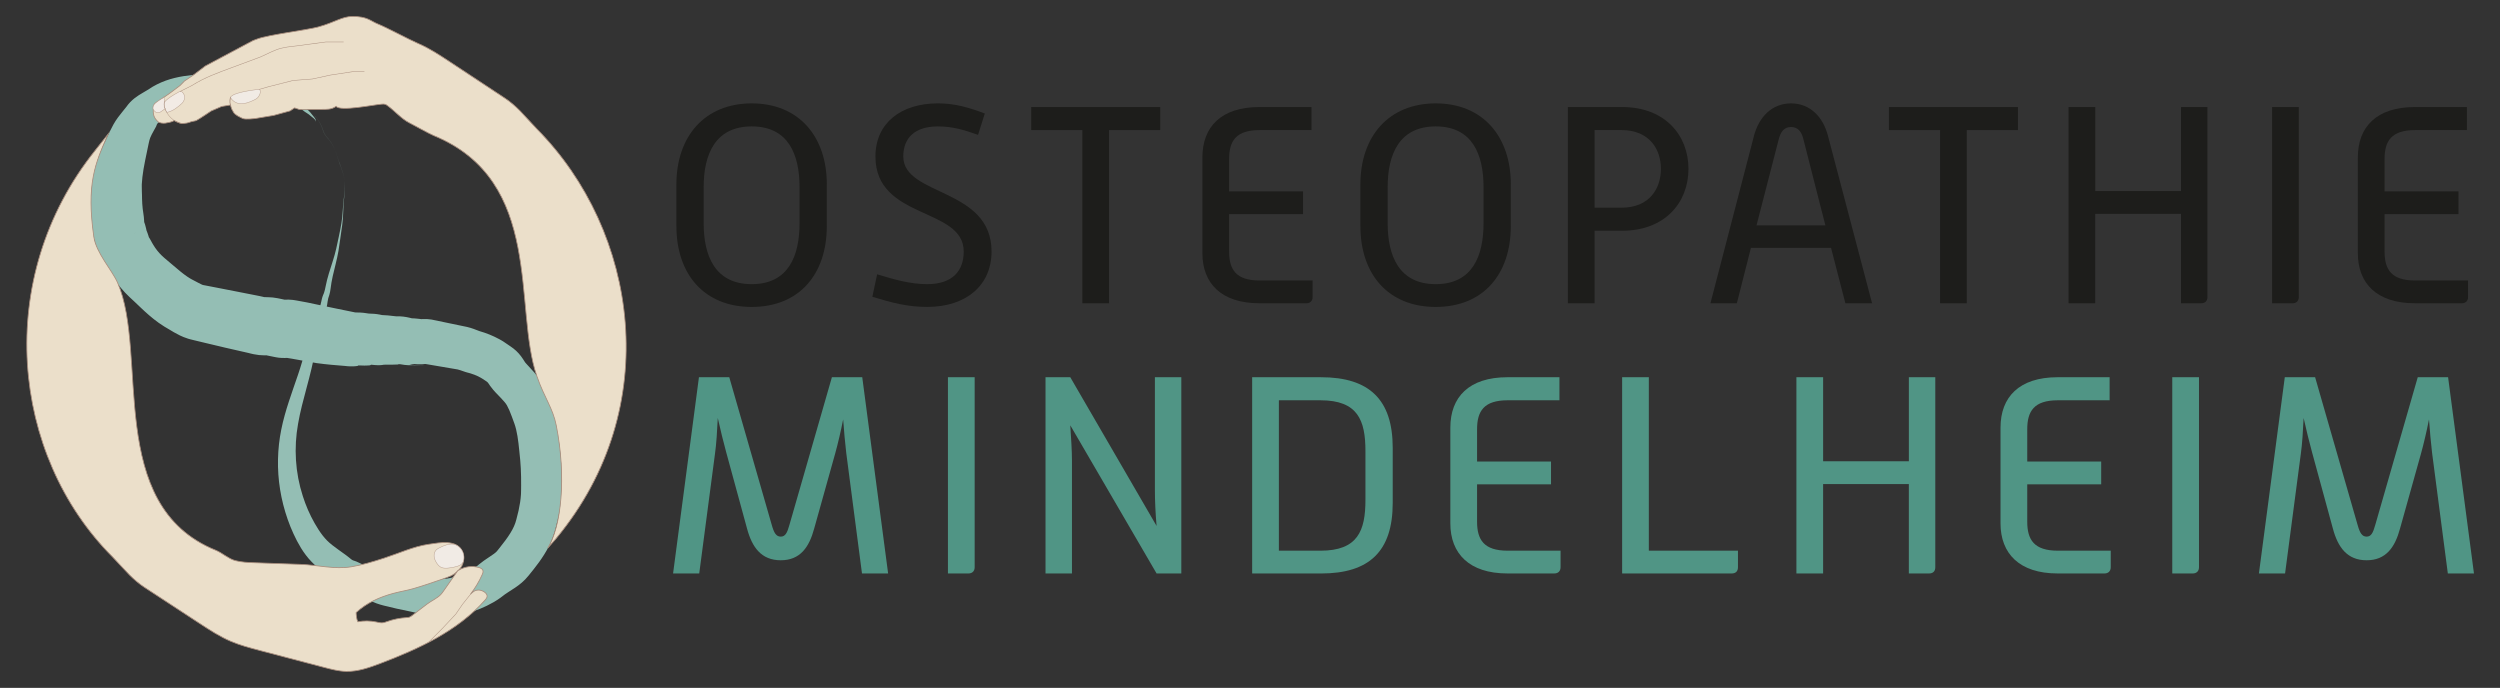 <?xml version="1.0" encoding="UTF-8"?>
<svg xmlns="http://www.w3.org/2000/svg" id="Ebene_1" viewBox="0 0 1055.26 290.35">
  <rect x="0" y="0" width="1055.26" height="290.35" fill="#333333" stroke="none"/>
  <defs>
    <style>.cls-1,.cls-2,.cls-3,.cls-4,.cls-5{fill:none;}.cls-2,.cls-6,.cls-7{opacity:.79;}.cls-8{fill:#fff;}.cls-9{fill:#1d1d1b;}.cls-10{fill:#94beb4;}.cls-11{fill:#509585;}.cls-6{fill:#f3efec;}.cls-6,.cls-7,.cls-12,.cls-3,.cls-4,.cls-13{stroke:#a98e7e;}.cls-6,.cls-7,.cls-12,.cls-3,.cls-4,.cls-13,.cls-5{stroke-miterlimit:10;}.cls-6,.cls-7,.cls-12,.cls-4{stroke-width:.2px;}.cls-7,.cls-12{fill:#f4efed;}.cls-3{stroke-width:.16px;}.cls-13{fill:#ebdfca;stroke-width:.35px;}.cls-5{stroke:#fff;stroke-width:.26px;}</style>
  </defs>
  <circle class="cls-1" cx="137.66" cy="144.16" r="126.66"></circle>
  <path class="cls-8" d="m190.98,229.57c-1.8-.19-3.72.56-5.52,1.45-.62.3-1.23.64-1.68,1.17-.61.71-.82,1.7-.72,2.63s.5,1.81.99,2.6c.48.78,1.09,1.51,1.91,1.91.85.41,1.83.42,2.77.36,1.32-.1,2.63-.33,3.89-.71.83-.25,1.68-.58,2.24-1.23.45-.52.67-1.2.76-1.88.22-1.63-.32-3.35-1.42-4.58-.99-1.09-2.08-1.6-3.23-1.72Z"></path>
  <polyline class="cls-5" points="181.2 270.36 186.7 264.98 192.21 259.09 195.03 254.95 198 251.22"></polyline>
  <path class="cls-10" d="m64.9,55.18c-.63,1.13-1.16,2.12-1.49,2.96-.17.42-.27.77-.35,1.11-.09.41-.19.82-.29,1.24-.49,2.34-.99,4.76-1.51,7.27-.52,2.55-.92,4.92-1.16,7.05-.12,1.06-.2,2.06-.25,3,0,.27,0,.46,0,.97.01.65.02,1.3.03,1.95l.06,1.68.02,1.42c.01.74.05,1.47.09,2.19.09,1.45.25,2.77.47,4.11.32,1.87.35,4.06.35,3.59v.02s.36,1.03.36,1.03c.14.46.31,1.04.45,1.71.07.32.14.69.2,1.05v.03s0,.02,0,.02h0c4.6-.69-6.27.97-5.15.8h.02s.03,0,.03,0h.06s.16-.04.16-.04c.24-.05.85-.18,1.74-.45l.95-.28,1.26-.4.75-.25s.01-.01.02,0v.02s.15.35.15.35l.4,1.04c.16.43.31.87.44,1.31.25.82.44,1.66.56,2.51.03.17,0,.05,0,.03l-8.36,1.59-.41.09c-.48.12-.6.16-.72.2l-.05.02.14-.05.25-.11c.19-.09.45-.23.83-.46.38-.23.89-.56,1.75-1.16l.79-.56,1-.73c1.1-.8,2.1-1.56,3.25-2.43l.32.41.38.51c.49.68.93,1.39,1.31,2.12l.33.62.2.35.4.68c.27.44.54.87.82,1.28.56.82,1.16,1.57,1.81,2.28.65.72,1.36,1.4,2.15,2.08l3.5,2.96c2.3,1.97,4.27,3.63,6.01,4.81.43.29.85.56,1.25.8l.59.34.72.38c1.7.88,2.84,1.52,3.52,1.82.33.15.55.24.57.24h0s0,0,0,0l.21.04,1.05.2c1.4.27,2.81.54,4.2.81,2.89.56,5.78,1.13,8.66,1.69,2.92.57,5.83,1.15,8.73,1.72l1.21.24,1.34.3c.81.18.5.12.58.14h.02s1.28.01,1.28.01c1.46.02,2.91.16,4.34.45l1.73.36.74.16.29.07c.07.02.03,0,.05.01h.03s.02.01.02.01l.67-.02c.65-.02,1.57-.02,2.67.1l.74.1.29.05.59.09c3.11.51,6,1.13,8.73,1.72,2.75.61,5.15,1.1,7.93,1.66,2.69.55,5.37,1.09,8.05,1.64l.07.03h.04s.39.02.39.02c.64,0,2.74.02,4.33.31.46.08.65.11.94.14l.43.04h.25s.44.03.44.03c.77.01,1.53.06,2.29.16.38.05.76.11,1.14.18l.89.18c.11.02.09.02.1.02h.02s.04.02.04.02c.03.01.05.02.08.02,1.81.03,3.39.24,4.39.36,1.03.13,1.59.18,1.75.19,1.91-.1,3.88.18,5.69.62.31.07.57.14.52.13l.06.02s.08.03.13.04l.69.03.71.04,1.25.12.96.11.19.02h.02s.04.02.04.02l.08.02h.02s0,0-.01,0h.21s.85-.04.85-.04c1.14-.03,2.27.04,3.39.22,5.01,1.04,10.01,2.08,15,3.12,2.17.52,3.69,1.18,4.44,1.46l.45.17.13.05.04.02s-.02,0,.11.04c.74.21,1.46.43,2.17.68,1.42.49,2.81,1.04,4.18,1.69.69.32,1.37.67,2.06,1.04l1.03.58.52.31.42.28,1.68,1.14,1.06.72c.43.28.84.58,1.25.9,1.63,1.25,3,2.82,4.11,4.54.75,1.16.63.99.7,1.11.03.05.01.04.12.18l.36.43c.51.6,1.22,1.34,2.04,2.23.84.9,1.81,1.96,2.82,3.25.5.65,1.01,1.35,1.5,2.1.24.37.48.78.71,1.16.2.36.41.74.59,1.09,1.47,2.84,2.31,5.31,3.08,7.47l.54,1.55.33.96c.12.36.24.71.34,1.06.44,1.41.77,2.79,1.05,4.12.56,2.69.86,5.21,1.11,7.58l.62,6.86c.2,2.46.3,4.89.34,7.28.04,2.39.01,4.74-.04,7.07l-.06,1.92c-.04.71-.08,1.4-.15,2.08-.13,1.36-.31,2.67-.52,3.95-.42,2.56-.98,5-1.63,7.4l-.5,1.79-.28.92-.36,1.13c-.52,1.47-1.11,2.85-1.75,4.14-2.61,5.12-5.81,9-8.66,12.53-1.83,2.3-3.93,3.9-5.64,5.06-1.74,1.17-3.14,1.99-4.12,2.69l-.35.25c-.13.1-.15.11-.45.35-.48.38-.95.74-1.42,1.07-.94.66-1.86,1.24-2.78,1.78-1.85,1.07-3.68,1.95-5.58,2.74-.93.39-1.94.76-2.97,1.11-1.02.34-2.05.64-3.09.89-2.07.51-4.17.86-6.28,1.05-2.11.19-4.23.22-6.36.08-1.06-.08-2.13-.19-3.19-.35-.53-.09-1.06-.16-1.59-.28l-.79-.16-.65-.14c-3.29-.75-6.77-1.41-10.35-2.2-1.79-.39-3.62-.82-5.46-1.3l-1.44-.39c-.59-.17-1.14-.35-1.66-.54-1.04-.38-1.96-.77-2.81-1.14-.94-.41-1.32-.6-2.12-.89-.75-.28-1.68-.59-2.73-1.01-.5-.2-1.12-.47-1.67-.74-.54-.27-1.04-.55-1.49-.81l-2.26-1.38-.44-.26-.2-.11-.28-.14-.69-.32-.82-.4c-1.16-.58-2.17-1.39-3.09-2.3l-.59-.58-.39-.38-.91-.84-1.97-1.73c-1.6-1.37-3.35-2.85-5.02-4.6-1.72-1.77-3.2-3.8-4.41-5.76-1.22-1.99-2.24-3.99-3.15-5.97-.92-2-1.76-4.05-2.47-6.11-2.88-8.22-4.27-16.86-4.08-25.35.09-4.25.55-8.46,1.38-12.56.83-4.11,1.97-8.04,3.22-11.87,1.24-3.83,2.59-7.55,3.83-11.23.64-1.87,1.18-3.59,1.74-5.51.56-1.88,1.17-3.91,1.95-5.81.14-.33.27-.67.35-1.02.05-.17.08-.35.12-.53l.11-.6c.07-.43.18-1.08.31-1.62.13-.56.31-1.11.53-1.64.38-.94.65-1.64.89-2.42.12-.38.22-.75.31-1.13l.29-1.35c.51-2.14,1.35-3.95,2.03-5.57.34-.81.65-1.61.87-2.32.21-.65.34-1.5.6-2.57.13-.53.3-1.1.55-1.68l.24-.57c.07-.17.13-.33.18-.51.23-.69.4-1.5.58-2.39.72-3.79,1.98-7.39,3.06-10.83.54-1.73,1.04-3.43,1.42-5.14.39-1.8.77-3.59,1.16-5.39.77-3.58,1.46-7.12,1.6-10.62.14-3.95.98-7.6.88-11.03-.03-1.71-.34-3.36-.83-5.08-.25-.85-.54-1.7-.85-2.55-.31-.8-.71-1.8-1.01-2.71-.62-1.84-1.13-3.61-1.84-5.2-.7-1.62-1.62-2.82-2.97-4.43-.76-.85-1.37-1.86-1.72-2.98l-.28-.84c-.08-.22-.15-.43-.24-.64-.17-.42-.39-.84-.62-1.28-.46-.87-.99-1.72-1.57-2.46-.29-.36-.59-.69-.88-.94-.28-.26-.56-.31-.43-.3-.12-.01.15.02.42.28.28.24.59.55.87.91.57.72,1.1,1.56,1.57,2.42.24.43.45.87.63,1.28.09.21.17.43.25.65l.28.82c.35,1.13.94,2.18,1.74,3.06,1.34,1.61,2.25,2.82,2.95,4.43.7,1.59,1.21,3.37,1.83,5.23.29.92.7,1.92,1.01,2.73.32.85.61,1.71.86,2.57.5,1.73.81,3.4.85,5.14.11,3.47-.69,7.3-.69,11.26-.06,3.62-.64,7.32-1.2,11.08-.27,1.84-.54,3.67-.81,5.49-.3,1.78-.71,3.56-1.14,5.33-.88,3.54-1.8,7.13-2.21,10.73-.12.89-.27,1.77-.54,2.62-.3.83-.58,1.72-.68,2.6-.13.88-.23,1.78-.47,2.66-.22.87-.51,1.73-.8,2.57-.58,1.69-1.18,3.35-1.43,5.04-.18,1.75-.68,3.62-1.23,5.25-.31.87-.39,1.71-.48,2.63-.09.96-.23,1.99-.58,2.93-.8,2.46-1.3,4.99-1.89,7.6-.61,2.64-1.31,5.18-1.99,7.75-1.37,5.11-2.74,10.19-3.62,15.29-1.82,10.12-1.2,20.63,2.01,30.53,1.24,3.89,2.89,7.75,4.97,11.4,1.06,1.86,2.18,3.63,3.39,5.19.61.78,1.24,1.5,1.88,2.15.63.63,1.34,1.25,2.13,1.88,1.57,1.26,3.47,2.53,5.56,4.07.52.38,1.06.79,1.6,1.22l.78.64.34.25c.23.16.48.3.75.38.15.05.23.06.47.15l.78.28c1.56.65,2.81,1.36,3.71,1.76.97.45,1.22.48,2.27.77l1.75.46,1.08.32.59.19.55.19c1.21.42,2.24.76,3.05.95.56.13,1.86.34,2.97.53,1.14.19,2.31.36,3.5.52,2.46.33,4.93.65,7.4.98,1.28.17,2.58.36,3.9.57.9.12,1.81.2,2.74.23,1.86.05,3.76-.09,5.61-.44,1.86-.33,3.67-.88,5.34-1.58,1.76-.73,3.66-1.72,5.18-2.7.38-.25.74-.49,1.06-.73l.46-.35.61-.51c1.39-1.15,2.67-2,3.74-2.71,1.08-.71,1.92-1.27,2.53-1.73.62-.46.95-.78,1.19-1.03.34-.42.67-.83,1-1.24,1.85-2.3,3.46-4.42,4.7-6.43.62-1,1.14-1.96,1.54-2.86.21-.45.38-.89.52-1.3l.11-.31.13-.45.27-.93c.69-2.47,1.23-4.93,1.58-7.23.17-1.15.29-2.26.35-3.3l.03-.79.02-.97c0-.64.02-1.28.02-1.91.02-2.53-.02-4.97-.14-7.32-.06-1.17-.14-2.32-.24-3.45-.12-1.21-.24-2.41-.36-3.6-.46-4.79-1-8.79-2.11-11.86-.76-2.08-1.46-4.07-2.13-5.61-.34-.78-.68-1.47-.99-2.02-.27-.49-.6-.94-1.05-1.48-.86-1.06-2.18-2.32-3.67-3.91-.37-.39-.75-.81-1.13-1.26-.44-.5-.92-1.12-1.31-1.69-.2-.3-.4-.6-.6-.89-.1-.15-.21-.3-.33-.44-.24-.28-.53-.48-.84-.66-.56-.37-1.11-.73-1.65-1.09-1.05-.66-2.08-1.12-3.19-1.56-.55-.21-1.09-.4-1.63-.56-.27-.08-.53-.15-.8-.22l-.64-.17-.74-.22c-1.87-.62-2.82-1-3.23-1.05-5.65-.96-10.15-1.72-13.47-2.29-.19-.03-.37-.02-.54,0-.08.01-.17.02-.25.03l-.14.02c-.17.01-.34.02-.5.04-.64.04-1.25.05-1.81.02-.46-.03-.89-.05-1.29-.08-1.2-.06-1.45,0-1.77.04-.72.04-.75.09,0,.15.28.04.47.07,1.37.18.25.03.53.06.83.1.43.05,1.01.11,1.56.12.28,0,.58,0,.88,0,.27-.01.55-.02.84-.03.13,0,.26-.01.41,0-.09,0-.18,0-.26,0l-.64.04c-.86.05-1.72.03-2.57-.05-1.31-.11-1.84-.13-2.41-.09-.86.02-1.72,0-2.57-.11-.8-.09-1.86-.3-2.11-.32-.35-.01-.63.03-.92.14-1.83.13-3.33.06-4.44.06-1.14-.01-1.82.05-2.3.18-.7.06-1.41.08-2.11.04-.35-.01-.7-.04-1.06-.07l-.98-.1c-.09,0-.21-.02-.26-.01l-.07.03-.13.06c-.08.04-.16.09-.24.14h-.02s-.13.03-.13.03l-.3.02-.62.04c-.42.02-.86.04-1.31.04-.87.01-1.84-.03-2.55-.07-.22.09.03.2-1.05.31-.26.03-.52.05-.9.07-.41.02-.83.03-1.25.02-.84,0-1.68-.07-2.52-.18-3.86-.3-7.65-.61-11.93-1.19-3.82-.63-7.26-1.33-10.4-1.86-.77-.12-1.53-.24-2.29-.37l-.28-.04h-.03c-.94,6.49,1.27-8.85,1.05-7.27h0s0,.03,0,.03v.04s-.03.15-.03.15l-.04.36-.03.47-.04.71-.02.97v1.34c0,.66,0,1.32.03,1.97l.03,1.28h0s-.13,0-.13,0l-1.22.05c-.88.02-1.76-.01-2.63-.12-.49-.05-.73-.11-1.06-.17l-.89-.17c-.99-.2-1.99-.4-2.98-.61,0-.01.02-.02-.02-.04h-.29s-.79,0-.79,0c-.75,0-1.5-.04-2.24-.12-.74-.08-1.48-.2-2.21-.35l-.88-.19-.63-.15-.74-.19-1.06-.24c-2.91-.66-5.81-1.32-8.68-1.98-2.91-.69-5.79-1.38-8.67-2.06-1.48-.36-2.95-.71-4.41-1.06l-1.1-.27-.64-.16c-.33-.09-.66-.18-.99-.28-1.33-.41-2.44-.89-3.43-1.36-1.96-.95-3.38-1.85-4.43-2.48l-2.13-1.26c-.82-.51-1.6-1.03-2.35-1.56-2.99-2.13-5.41-4.36-7.55-6.38l-3.03-2.88-1.7-1.57c-.64-.61-1.28-1.24-1.89-1.89-2.48-2.6-4.67-5.57-6.4-8.62-.27-.35-.56-.77-.89-1.25-.28-.43-.58-.9-.92-1.41-.07-.06-.13-.13-.21-.19l-.12-.09s-.06-.06-.12-.14l-.2-.26c-.15-.19-.32-.43-.5-.7-.37-.55-.81-1.3-1.19-2.23-.39-.92-.64-1.98-.74-2.5-.02-.09-.02-.08-.02-.08v-.02s-.02-.04-.02-.04l-.03-.07s-.04-.09-.07-.14l-.09-.14s-.02-.02-.06-.1l-.16-.38c-.25-.59-.6-1.48-.9-2.61-.07-.28-.14-.57-.21-.86l-.09-.45-.04-.23v-.06s-.01-.01-.01-.01h0c-3.8.57,5.18-.8,4.25-.66h-.03s-.1.02-.1.02c-.47.09-1.21.21-3.16.76l-.73.22-.18.06h0s0,0,0,0v-.03s-.08-.18-.08-.18c-.13-.38-.26-.75-.39-1.13-.57-1.69-.8-3.4-.86-4.98-.01-.38-.03-.75-.04-1.1,0-.15,0-.17,0-.26-.08-.61-.13-1.14-.15-1.57-.17-2.28-.19-4.5-.12-6.67l.08-1.62.05-.77.05-.5c.06-.73.08-1.67.12-2.78.04-1.1.12-2.45.33-3.85.19-1.17.42-2.31.69-3.42.54-2.21,1.23-4.29,1.97-6.25.74-1.96,1.55-3.8,2.35-5.55.82-1.75,1.64-3.49,2.46-5.24.45-.93.94-1.9,1.51-2.92.56-1.01,1.28-2.12,1.93-3,1.34-1.82,2.53-3.14,3.53-4.45.94-1.37,2.1-2.55,3.37-3.58,1.29-1.02,2.4-1.68,3.41-2.27,1.02-.6,1.82-1.04,2.58-1.53,1.19-.84,2.37-1.51,3.57-2.12,2.38-1.2,4.94-2.1,7.44-2.71,2.52-.62,5.02-.99,7.48-1.24,1.23-.13,2.45-.22,3.67-.3l1.81-.11.79-.04c.23-.02.48-.04.73-.07,1.04-.12,2.25-.37,3.67-.53,1.43-.2,3.19-.12,4.36.04.61.07,1.16.13,1.64.15.23.01.47.02.75.01l1.07-.02c.77,0,1.55.05,2.3.21.65.15,1.3.3,1.95.46,2.47.57,4.97,1.15,7.51,1.73.76.15,1.5.38,2.22.68.76.32,1.34.62,1.83.83,1.2.48,2.42.97,3.64,1.46.65.27,1.3.57,1.96.9.61.32,1.23.64,1.84.97.6.31,1.2.62,1.81.94.42.23.85.52,1.21.82.41.35.5.46.73.68l-.56-.38c-.27-.19-.58-.4-.9-.57-.31-.17-.66-.32-.94-.42-.23-.08-.46-.16-.68-.23-.91-.32-1.69-.56-2.51-.88-.79-.28-1.44-.47-1.9-.59-.45-.12-.71-.19-.71-.19.65.32,1.3.66,1.94,1.04.64.38,1.25.79,1.83,1.14l1.81,1.12c.33.22.63.47.89.74.26.27.46.52.7.78.26.3.54.59.87.8.33.22.68.39,1.02.61.34.22.68.52.85.89.19.36.32.76.59,1.07.41.51.9.94,1.37,1.4.24.23.45.45.65.68l.6.75c.42.5.84.98,1.18,1.47.18.25.34.51.45.8.11.28.18.62,0,.91.11-.23,0-.52-.15-.74-.15-.23-.35-.43-.56-.63-.41-.37-.87-.71-1.39-1.11l-.41-.33c-.18-.16-.25-.22-.36-.3-.21-.15-.44-.3-.7-.47-.61-.39-1.31-.81-1.92-1.34-.35-.27-.59-.63-.86-.98-.06-.07-.17-.22-.16-.19l.2-.18.08-.08.03-.04h0s0,0,0,0h0s-.32.35-.32.35h0s0,0,0,0c-.02,0-.07,0-.17-.04-.07-.01-.37-.13-.57-.2-.23-.08-.45-.16-.68-.26-.46-.18-.88-.46-1.29-.77l-.88-.66c-.19-.12-.33-.18-.49-.23l-.25-.08-.47-.17-.97-.36c-1.41-.53-2.32-.9-3.53-1.22-1.18-.33-2.46-.62-3.86-1-1.81-.56-2.38-.79-3.44-.82-2.24-.21-4.52-.42-6.81-.64l-1.72-.17c-.56-.05-.86-.07-1.23-.04-.18.02-.36.04-.54.08-.2.04-.3.07-.59.12-.61.1-1.58.18-2.27.2l-1.84.07c-.53.03-.82.08-1.15.15-.58.14-1.5.43-2.67.8-.59.18-1.25.38-2,.56l-.59.13-.58.11-.86.18c-1.14.24-2.26.49-3.34.76-4.35,1.05-8.12,2.46-10.89,4.5-.71.51-1.37,1.06-1.87,1.57l-.18.19-.04.05-.11.1-.23.2-.88.76-1.51,1.26c-.88.73-1.57,1.37-1.82,1.74-.18.29-.34.64-.42.98,0,.02-.05.11-.11.22l-.15.28-.29.53c-.18.33-.37.66-.55.98Z"></path>
  <path class="cls-13" d="m97.34,40.84c-.08.86-.63,1.88,0,3.44,0,0,0,1.27,1.26,3.17.78,1.18,2.51,1.9,3.77,2.53s5.65,0,5.65,0l7.53-1.27,6.9-1.9,1.88-1.27,1.88.63h9.41c2.25,0,4.32.13,6.25-1.29,1.72,2.28,15.72-.66,19.29-.92.49-.04.99-.08,1.46.08.34.12.64.33.94.55,3.15,2.28,5.85,5.57,9.32,7.32,1.64.83,8.27,4.53,10.11,5.29,46.82,19.16,33.6,72.76,43.64,101.63,3.26,9.37,6.68,13.3,8.16,20.71,4.39,21.97,2.06,43.02-3.59,51.81l3.59-4.1c45.82-55.23,34.57-129.7-8.2-172.86-1.33-1.34-5.9-6.43-7.2-7.72-1.93-1.91-3.99-3.73-6.25-5.22-7.78-5.14-15.56-10.27-23.34-15.41-4.24-2.8-8.51-5.62-13.18-7.63-3.91-1.69-13.2-6.71-17.15-8.3-3.14-1.27-4.39-3.17-10.67-3.17-4.39,0-7.53,2.53-14.44,4.43-4.74,1.3-21.14,3.31-25.73,5.07-.62.24-1.23.46-1.84.68l-20.13,10.74-5.02,3.8-3.77,2.53-1.88,1.9-3.77,2.85-3.14,2.21h0s-3.77,2.54-3.77,2.54l-.63,1.27s0,1.9,0,1.9c0,2.06.63,3.17,1.88,4.43.64.65,2.41.84,3.34.67s2.94-.47,3.57-1.1c0,0,2.51,1.26,3.14,1.26,1.88,0,2.91-.27,3.77-.63.79-.33,1.95-.35,2.51-.63,1.26-.63,6.28-4.03,6.28-4.03l4.39-1.89,3.77-.63"></path>
  <polyline class="cls-4" points="153.83 30.17 149.43 30.17 139.44 31.69 131.86 33.34 123.7 33.97 113.66 36.51 109.26 37.78"></polyline>
  <path class="cls-7" d="m74.74,39.25c-1.72.94-3.62,2.1-5.02,3.47-.15.15-.54.52-.59.73-.03.16-.08.99-.04,1.15.26,1.04.57,1.43,1.04,2.4.07.14.15.29.3.35.12.05.26.02.38,0,2.31-.56,4.25-2.11,6-3.73.8-.74,1.29-2.03,1.07-3.1-.19-.92-1.07-2.32-2.2-1.81-.5.22-.45.28-.94.55Z"></path>
  <g class="cls-2">
    <path class="cls-12" d="m69.2,41.07c-1.2.68-2.39,1.41-3.45,2.3-.21.18-.44.37-.62.58-.45.53-.85,1.67-.43,2.29.69,1.01,1.33,1.52,2.51,1.27.65-.14,1.9-1.31,2.51-1.65-.78-1.15-.1-2.59-.42-3.97-.08-.33-.11-.6-.1-.83Z"></path>
  </g>
  <path class="cls-4" d="m145.04,17.72h-7.53s-8.84,1.19-8.84,1.19c-3.25.56-6.76.64-9.94,1.44-3.01.76-5.98,2.47-8.84,3.71,0,0-11.93,4.43-11.93,4.43-6.03,2.24-11.48,4.15-16.95,7.6l-5.02,2.53"></path>
  <path class="cls-3" d="m69.72,42.73s-.63.63-.42,1.68c.3,1.5.91,2.96,1.83,4.18,1.12,1.48,3.61,3.55,5.43,3.43"></path>
  <path class="cls-6" d="m108.56,37.79c-8.73,1.05-10.45,2.51-10.45,2.51,0,0-.81.62-.77.65,0,0,.02.52.55,1.08,1.04,1.1,2.19,1.61,3.39,1.73,1.89.19,3.91-.57,5.8-1.46.65-.3,1.3-.65,1.77-1.17.64-.72,1.14-1.77,1.03-2.7-.03-.24-.14-.77-1.32-.63Z"></path>
  <path class="cls-13" d="m40.22,63.44C-3.09,117.42,4.69,192.28,47.47,235.05c1.33,1.33,5.9,6.38,7.2,7.65,1.93,1.89,3.99,3.7,6.25,5.18,7.78,5.09,15.56,10.18,23.34,15.27,4.24,2.78,8.51,5.57,13.18,7.56,3.91,1.67,8.04,2.76,12.15,3.84,9.07,2.39,18.13,4.77,27.2,7.16,3.08.81,6.2,1.63,9.39,1.69,4.91.1,9.66-1.58,14.26-3.32,16.26-6.16,32.64-13.7,44.22-26.67.38-.43.77-.88.92-1.43.42-1.53-1.99-2.95-3.58-2.92-1.59.03-2.36.7-3.54,1.92,2.03-2.58,3.74-5.41,5.07-8.41.27-.61.53-1.31.26-1.92-.26-.59-.92-.89-1.54-1.07-2.86-.85-6.06-.45-8.62,1.07,2.06-1.95,2.71-5.24,1.54-7.83-2.39-5.28-9.5-3.76-14.19-3.09-6.41.92-12.77,3.9-18.92,5.88-4.51,1.46-9.07,2.85-13.75,3.63-7.07,1.18-14.25-.77-21.42-1.02-6.45-.23-12.91-.46-19.36-.69-2.77-.1-5.56-.2-8.24-.9-2.92-.77-5.43-3.24-8.23-4.37-46.82-18.98-28.25-82.83-41.43-112.95-2.32-5.3-9.05-12.51-10.04-19.46-3.14-21.97.45-30.76,6.1-43.31l-5.48,6.9Zm125.82,187.03c2.77-.76,5.62-1.19,8.38-1.99,4.1-1.18,8.34-2.63,12.36-4.04,2.42-.85,5.09-1.63,6.56-3.73-2.03,2.9-4.06,5.8-6.09,8.7-.39.55-.78,1.11-1.25,1.59-1.57,1.58-3.82,2.56-5.61,3.88-2.16,1.59-4.25,3.27-6.39,4.9-.38.29-.78.59-1.23.74-.39.13-.8.15-1.21.17-2.83.18-5.63.76-8.3,1.71-.51.18-1.03.38-1.57.46-.98.14-1.97-.14-2.94-.34-2.53-.53-5.16-.55-7.7-.07-.54-.98-.68-2.76-.73-3.88,4.47-4.13,9.82-6.48,15.72-8.11Z"></path>
  <path class="cls-6" d="m191.18,229.69c-1.8-.19-3.72.56-5.52,1.45-.62.3-1.23.64-1.68,1.17-.61.71-.82,1.7-.72,2.63.1.93.5,1.81.99,2.6.48.78,1.09,1.51,1.91,1.91.85.41,1.83.42,2.77.36,1.32-.1,2.63-.33,3.89-.71.83-.25,1.68-.58,2.24-1.23.45-.52.67-1.2.76-1.88.22-1.63-.32-3.35-1.42-4.58-.99-1.09-2.08-1.6-3.23-1.72Z"></path>
  <polyline class="cls-4" points="180.82 271.19 186.9 265.09 192.4 259.2 195.23 255.07 198.39 251.11"></polyline>
  <path class="cls-9" d="m285.51,77.82c0-20.17,11.87-34.18,31.8-34.18s31.69,14.01,31.69,34.18v17.56c0,20.53-11.75,34.18-31.69,34.18s-31.8-13.65-31.8-34.18v-17.56Zm31.8,42.12c15.55,0,20.18-11.99,20.18-25.75v-15.19c0-13.65-4.63-25.64-20.18-25.64s-20.29,11.99-20.29,25.64v15.19c0,13.76,4.75,25.75,20.29,25.75Z"></path>
  <path class="cls-9" d="m370.24,115.79c7.12,2.14,13.89,4.15,21.12,4.15,10.8,0,15.43-5.69,15.43-13.77,0-18.86-37.26-13.29-37.26-40.11,0-14.24,10.92-22.43,26.34-22.43,7.12,0,12.82,1.66,19.82,4.27l-2.85,9.02c-6.06-2.14-10.8-3.56-16.97-3.56-9.61,0-14.59,4.75-14.59,12.7,0,16.85,37.26,13.05,37.26,40.11,0,14.12-10.56,23.38-27.18,23.38-8.31,0-14.95-1.78-23.14-4.27l2.02-9.49Z"></path>
  <path class="cls-9" d="m456.87,54.91h-21.6v-9.73h54.47v9.73h-21.6v73.1h-11.27V54.91Z"></path>
  <path class="cls-9" d="m507.54,66.42c0-12.81,7.83-21.24,24.09-21.24h21.96v9.73h-21.84c-10.09,0-12.93,4.63-12.93,12.22v13.65h31.21v9.61h-31.21v15.78c0,7.59,2.85,12.23,12.93,12.23h22.31v7c0,1.66-1.07,2.61-2.61,2.61h-19.82c-16.14,0-24.09-8.43-24.09-21.12v-40.46Z"></path>
  <path class="cls-9" d="m574.23,77.82c0-20.17,11.87-34.18,31.8-34.18s31.69,14.01,31.69,34.18v17.56c0,20.53-11.75,34.18-31.69,34.18s-31.8-13.65-31.8-34.18v-17.56Zm31.8,42.12c15.55,0,20.18-11.99,20.18-25.75v-15.19c0-13.65-4.63-25.64-20.18-25.64s-20.29,11.99-20.29,25.64v15.19c0,13.76,4.75,25.75,20.29,25.75Z"></path>
  <path class="cls-9" d="m661.8,45.18h22.9c18.16,0,28.01,11.99,28.01,26.11s-9.85,26.11-28.01,26.11h-11.63v30.61h-11.27V45.18Zm22.67,42.48c11.87,0,16.61-8.19,16.61-16.38s-4.75-16.38-16.73-16.38h-11.27v32.75h11.39Z"></path>
  <path class="cls-9" d="m740.36,57.29c2.14-7.95,7.59-13.65,15.67-13.65s13.53,5.81,15.55,13.65l18.63,70.72h-11.27l-6.05-23.38h-33.82l-5.94,23.38h-11.15l18.39-70.72Zm30.14,37.85l-9.26-36.31c-.71-3.08-2.25-5.22-5.22-5.22s-4.39,2.02-5.22,5.22l-9.37,36.31h29.07Z"></path>
  <path class="cls-9" d="m818.92,54.91h-21.6v-9.73h54.47v9.73h-21.6v73.1h-11.27V54.91Z"></path>
  <path class="cls-9" d="m873.15,45.18h11.27v35.48h36.19v-35.48h11.15v80.22c0,1.66-.95,2.61-2.61,2.61h-8.55v-37.74h-36.19v37.74h-11.27V45.18Z"></path>
  <path class="cls-9" d="m959.06,45.18h11.27v80.22c0,1.66-1.07,2.61-2.61,2.61h-8.67V45.18Z"></path>
  <path class="cls-9" d="m995.26,66.42c0-12.81,7.83-21.24,24.09-21.24h21.96v9.73h-21.84c-10.09,0-12.93,4.63-12.93,12.22v13.65h31.21v9.61h-31.21v15.78c0,7.59,2.85,12.23,12.93,12.23h22.31v7c0,1.66-1.07,2.61-2.61,2.61h-19.82c-16.14,0-24.09-8.43-24.09-21.12v-40.46Z"></path>
  <path class="cls-11" d="m295.01,159.23h12.82l17.92,62.3c.95,3.44,1.9,4.98,3.8,4.98s2.73-1.54,3.68-4.98l17.92-62.3h12.81l10.92,82.83h-11.03l-6.65-50.91c-.48-3.92-.95-9.37-1.3-14.12-.95,4.86-2.26,10.44-3.32,14.24l-8.9,31.81c-2.14,7.95-5.94,13.41-14.12,13.41s-12.11-5.45-14.24-13.41l-8.78-32.16c-1.07-3.92-2.49-9.61-3.56-14.48-.24,5.1-.59,11.04-1.19,15.19l-6.64,50.44h-11.04l10.92-82.83Z"></path>
  <path class="cls-11" d="m400.14,159.23h11.27v80.22c0,1.66-1.07,2.61-2.61,2.61h-8.67v-82.83Z"></path>
  <path class="cls-11" d="m441.32,159.23h10.45l36.43,62.77c-.48-5.34-.71-10.91-.71-15.07v-47.7h11.15v82.83h-10.44l-36.43-62.54c.36,5.34.71,10.92.71,14.95v47.58h-11.16v-82.83Z"></path>
  <path class="cls-11" d="m528.54,159.23h29.07c20.41,0,30.26,9.49,30.26,29.79v23.26c0,20.41-9.85,29.79-30.26,29.79h-29.07v-82.83Zm28.84,73.22c15.78,0,18.98-8.43,18.98-21.48v-20.53c0-13.05-3.2-21.48-18.98-21.48h-17.56v63.49h17.56Z"></path>
  <path class="cls-11" d="m612.2,180.47c0-12.81,7.83-21.24,24.09-21.24h21.96v9.73h-21.84c-10.09,0-12.93,4.63-12.93,12.22v13.65h31.21v9.61h-31.21v15.78c0,7.59,2.85,12.23,12.93,12.23h22.31v7c0,1.66-1.07,2.61-2.61,2.61h-19.82c-16.14,0-24.09-8.43-24.09-21.12v-40.46Z"></path>
  <path class="cls-11" d="m684.71,159.23h11.27v73.22h37.62v7c0,1.66-.95,2.61-2.61,2.61h-46.28v-82.83Z"></path>
  <path class="cls-11" d="m758.28,159.23h11.27v35.48h36.19v-35.48h11.15v80.22c0,1.66-.95,2.61-2.61,2.61h-8.55v-37.74h-36.19v37.74h-11.27v-82.83Z"></path>
  <path class="cls-11" d="m844.43,180.47c0-12.81,7.83-21.24,24.09-21.24h21.96v9.73h-21.84c-10.09,0-12.93,4.63-12.93,12.22v13.65h31.21v9.61h-31.21v15.78c0,7.59,2.85,12.23,12.93,12.23h22.31v7c0,1.66-1.07,2.61-2.61,2.61h-19.82c-16.14,0-24.09-8.43-24.09-21.12v-40.46Z"></path>
  <path class="cls-11" d="m916.93,159.23h11.27v80.22c0,1.66-1.07,2.61-2.61,2.61h-8.67v-82.83Z"></path>
  <path class="cls-11" d="m964.4,159.23h12.82l17.92,62.3c.95,3.44,1.9,4.98,3.8,4.98s2.73-1.54,3.68-4.98l17.92-62.3h12.81l10.92,82.83h-11.03l-6.65-50.91c-.48-3.92-.95-9.37-1.3-14.12-.95,4.86-2.26,10.44-3.32,14.24l-8.9,31.81c-2.14,7.95-5.94,13.41-14.12,13.41s-12.11-5.45-14.24-13.41l-8.78-32.16c-1.07-3.92-2.49-9.61-3.56-14.48-.24,5.1-.59,11.04-1.19,15.19l-6.64,50.44h-11.04l10.92-82.83Z"></path>
</svg>
